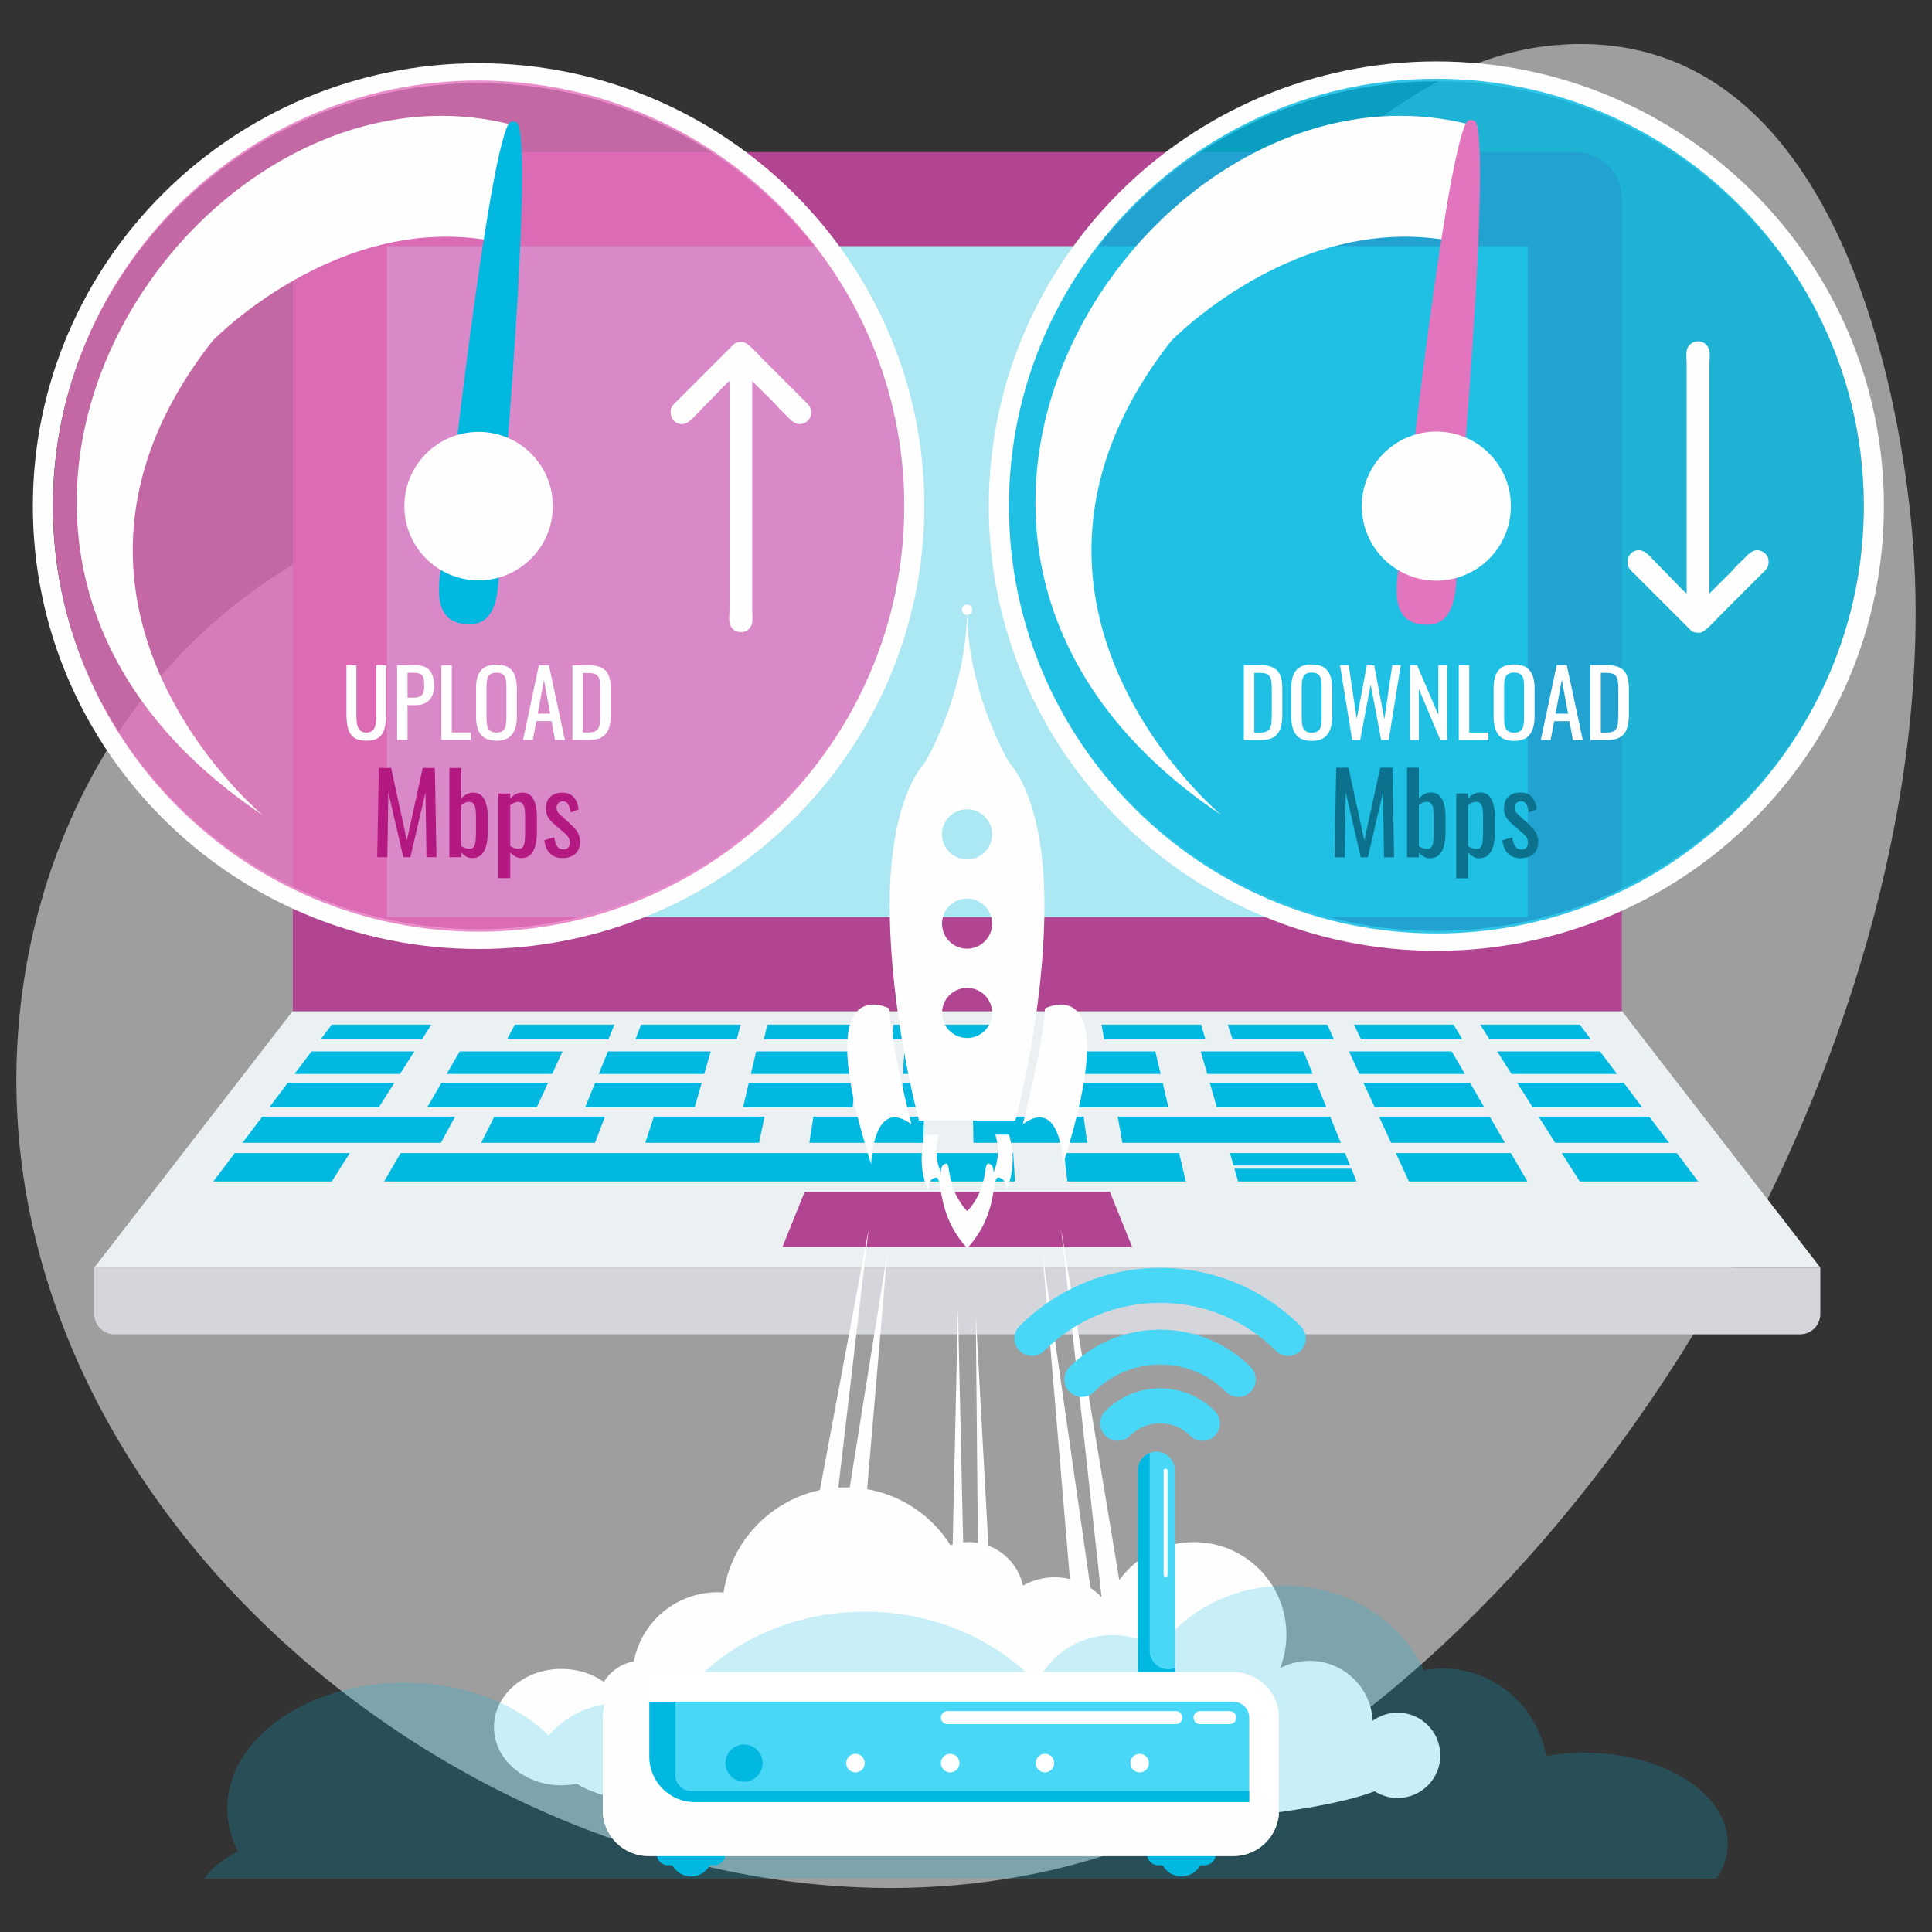 <?xml version="1.0" encoding="UTF-8"?>
<!DOCTYPE svg PUBLIC "-//W3C//DTD SVG 1.1//EN" "http://www.w3.org/Graphics/SVG/1.1/DTD/svg11.dtd">
<!-- Creator: CorelDRAW 2019 (64-Bit) -->
<svg xmlns="http://www.w3.org/2000/svg" xml:space="preserve" width="91.44mm" height="91.44mm" version="1.1" style="shape-rendering:geometricPrecision; text-rendering:geometricPrecision; image-rendering:optimizeQuality; fill-rule:evenodd; clip-rule:evenodd"
viewBox="0 0 9143.98 9143.98"
 xmlns:xlink="http://www.w3.org/1999/xlink">
 <rect x="0" y="0" width="9143.98" height="9143.98" fill="#333333" stroke="none"/>
 <defs>
  <style type="text/css">
   <![CDATA[
    .fil12 {fill:#FEFEFE}
    .fil7 {fill:#FEFEFE}
    .fil6 {fill:#00B8E0}
    .fil3 {fill:#B24591}
    .fil1 {fill:#D5D6DB}
    .fil9 {fill:#E374BE}
    .fil2 {fill:#EBF0F3}
    .fil17 {fill:#00B8E0}
    .fil10 {fill:#FEFEFE;fill-rule:nonzero}
    .fil15 {fill:#FEFEFE;fill-rule:nonzero}
    .fil11 {fill:#0B718C;fill-rule:nonzero}
    .fil18 {fill:#00B8E0;fill-rule:nonzero}
    .fil19 {fill:#48D7F7;fill-rule:nonzero}
    .fil14 {fill:#B31980;fill-rule:nonzero}
    .fil21 {fill:#FEFEFE;fill-rule:nonzero}
    .fil20 {fill:white;fill-rule:nonzero}
    .fil16 {fill:#00B8E0;fill-rule:nonzero;fill-opacity:0.212}
    .fil5 {fill:#00B8E0;fill-opacity:0.322}
    .fil0 {fill:#FEFEFE;fill-opacity:0.529}
    .fil13 {fill:#E374BE;fill-opacity:0.812}
    .fil8 {fill:#00B8E0;fill-opacity:0.812}
    .fil4 {fill:#FEFEFE}
   ]]>
  </style>
 </defs>
 <g id="Layer_x0020_1">
  <path id="Path_52869" class="fil0" d="M4759.38 1979.99c931.49,-359.76 1573.43,-1669.99 2590.65,-1765.35 1216.6,-114.05 1605.36,1349.61 1695.78,2260.01 220.83,2224.55 -1351.1,5121.72 -3375.42,6128.46 -2210.22,1099.14 -5263.92,-678.97 -5568.6,-3100.96 -139.51,-1109.19 323.19,-2274.1 1317.19,-2849.5 1014.81,-587.56 2265.51,-257.45 3340.4,-672.66l0 0z" data-name="Path 52869"/>
  <path class="fil1" d="M446.23 5999.31l0 220.23c0,52.83 42.82,95.65 95.65,95.65l7977.82 0c52.83,0 95.66,-42.82 95.66,-95.65l0 -220.23 -8169.13 0z"/>
  <polygon class="fil2" points="7676.88,4785.92 1384.71,4785.92 446.23,5999.31 8615.37,5999.31 "/>
  <path class="fil3" d="M7457.37 719.82l-5853.15 0c-120.53,0 -218.25,97.71 -218.25,218.23l0 3847.88 6289.64 0 0 -3847.88c0,-120.52 -97.71,-218.23 -218.24,-218.23z"/>
  <polygon class="fil4" points="1831.59,4340.13 7229.98,4340.13 7229.98,1165.39 1831.59,1165.39 "/>
  <polygon class="fil5" points="1831.59,4340.13 7229.98,4340.13 7229.98,1165.39 1831.59,1165.39 "/>
  <polygon class="fil6" points="1997.33,4918.95 1517.78,4918.95 1570.23,4849.53 2041.41,4849.53 "/>
  <polygon class="fil6" points="2879.35,4918.95 2399.81,4918.95 2436.86,4849.53 2908.05,4849.53 "/>
  <polygon class="fil6" points="3487.35,4918.95 3007.81,4918.95 3034.26,4849.53 3505.43,4849.53 "/>
  <polygon class="fil6" points="4095.35,4918.95 3615.79,4918.95 3631.65,4849.53 4102.81,4849.53 "/>
  <polygon class="fil6" points="4703.35,4918.95 4223.8,4918.95 4229.02,4849.53 4700.21,4849.53 "/>
  <polygon class="fil6" points="5705.25,4918.95 5225.71,4918.95 5213.44,4849.53 5684.62,4849.53 "/>
  <polygon class="fil6" points="6313.24,4918.95 5833.71,4918.95 5810.83,4849.53 6282.01,4849.53 "/>
  <polygon class="fil6" points="6921.25,4918.95 6441.68,4918.95 6408.22,4849.53 6879.4,4849.53 "/>
  <polygon class="fil6" points="7529.23,4918.95 7049.69,4918.95 7005.61,4849.53 7476.78,4849.53 "/>
  <polygon class="fil6" points="1893.23,5082.93 1393.9,5082.93 1474.47,4976.31 1960.91,4976.31 "/>
  <polygon class="fil6" points="2613.21,5082.93 2113.89,5082.93 2175.92,4976.31 2662.38,4976.31 "/>
  <polygon class="fil6" points="3333.2,5082.93 2833.88,5082.93 2877.38,4976.31 3363.84,4976.31 "/>
  <polygon class="fil6" points="4053.19,5082.93 3553.87,5082.93 3578.84,4976.31 4065.3,4976.31 "/>
  <polygon class="fil6" points="4773.17,5082.93 4273.85,5082.93 4280.27,4976.31 4766.73,4976.31 "/>
  <polygon class="fil6" points="5493.15,5082.93 4993.83,5082.93 4981.72,4976.31 5468.19,4976.31 "/>
  <polygon class="fil6" points="6213.13,5082.93 5713.82,5082.93 5683.18,4976.31 6169.65,4976.31 "/>
  <polygon class="fil6" points="6933.11,5082.93 6433.81,5082.93 6384.65,4976.31 6871.11,4976.31 "/>
  <polygon class="fil6" points="7653.09,5082.93 7153.79,5082.93 7086.11,4976.31 7572.56,4976.31 "/>
  <polygon class="fil6" points="1793.71,5239.68 1275.51,5239.68 1362.18,5124.94 1866.54,5124.94 "/>
  <polygon class="fil6" points="2540.94,5239.68 2022.72,5239.68 2089.46,5124.94 2593.83,5124.94 "/>
  <polygon class="fil6" points="3288.17,5239.68 2769.96,5239.68 2816.75,5124.94 3321.11,5124.94 "/>
  <polygon class="fil6" points="4035.38,5239.68 3517.19,5239.68 3544.03,5124.94 4048.4,5124.94 "/>
  <polygon class="fil6" points="4782.6,5239.68 4264.42,5239.68 4271.32,5124.94 4775.68,5124.94 "/>
  <polygon class="fil6" points="5529.84,5239.68 5011.63,5239.68 4998.6,5124.94 5502.99,5124.94 "/>
  <polygon class="fil6" points="6277.07,5239.68 5758.86,5239.68 5725.89,5124.94 6230.28,5124.94 "/>
  <polygon class="fil6" points="7024.3,5239.68 6506.09,5239.68 6453.17,5124.94 6957.57,5124.94 "/>
  <polygon class="fil6" points="7771.5,5239.68 7253.32,5239.68 7180.46,5124.94 7684.85,5124.94 "/>
  <polygon class="fil6" points="2086.47,5408.74 1147.79,5408.74 1241.3,5284.95 2153.98,5284.95 "/>
  <polygon class="fil6" points="2816,5408.74 2277.43,5408.74 2339.66,5284.95 2863.32,5284.95 "/>
  <polygon class="fil6" points="3592.62,5408.74 3054.05,5408.74 3094.75,5284.95 3618.4,5284.95 "/>
  <polygon class="fil6" points="4369.23,5408.74 3830.65,5408.74 3849.84,5284.95 4373.5,5284.95 "/>
  <polygon class="fil6" points="5145.83,5408.74 4607.27,5408.74 4604.95,5284.95 5128.6,5284.95 "/>
  <polygon class="fil6" points="6346.01,5408.74 5312.14,5408.74 5290.29,5284.95 6295.52,5284.95 "/>
  <polygon class="fil6" points="7122.63,5408.74 6584.05,5408.74 6526.97,5284.95 7050.63,5284.95 "/>
  <polygon class="fil6" points="7899.22,5408.74 7360.65,5408.74 7282.06,5284.95 7805.71,5284.95 "/>
  <polygon class="fil6" points="1570.23,5591.67 1009.62,5591.67 1110.83,5457.67 1655.31,5457.67 "/>
  <polygon class="fil6" points="4803.82,5591.67 1818,5591.67 1895.94,5457.67 4795.74,5457.67 "/>
  <polygon class="fil6" points="5612.23,5591.67 5051.6,5591.67 5036.37,5457.67 5580.85,5457.67 "/>
  <polygon class="fil6" points="7229,5591.67 6668.39,5591.67 6606.61,5457.67 7151.08,5457.67 "/>
  <polygon class="fil6" points="8037.41,5591.67 7476.78,5591.67 7391.7,5457.67 7936.19,5457.67 "/>
  <polygon class="fil6" points="6389.8,5516.08 6365.95,5457.67 5821.48,5457.67 5838.27,5516.08 "/>
  <polygon class="fil6" points="5842.64,5531.3 5859.97,5591.67 6420.61,5591.67 6395.99,5531.3 "/>
  <polygon class="fil3" points="5358.41,5901.9 3703.19,5901.9 3808.43,5640.92 5253.17,5640.92 "/>
  <path class="fil7" d="M6798.15 4500.18c-1168.09,0 -2118.36,-944.18 -2118.36,-2104.75 0,-1160.59 950.27,-2104.77 2118.36,-2104.77 1168.01,0 2118.33,944.18 2118.33,2104.77 0,1160.57 -950.32,2104.75 -2118.33,2104.75zm0 -4115.08c-1115.69,0 -2023.31,901.82 -2023.31,2010.33 0,1108.49 907.62,2010.33 2023.31,2010.33 1115.62,0 2023.28,-901.84 2023.28,-2010.33 0,-1108.51 -907.66,-2010.33 -2023.28,-2010.33z"/>
  <path class="fil8" d="M6798.15 4418.02c-1115.27,0 -2022.61,-907.38 -2022.61,-2022.59 0,-1115.28 907.34,-2022.59 2022.61,-2022.59 1115.26,0 2022.55,907.31 2022.55,2022.59 0,1115.21 -907.29,2022.59 -2022.55,2022.59z"/>
  <path class="fil7" d="M5779.96 3857.22c0,0 -1207,-1003.69 -236.85,-2243.39 0,0 657.96,-682.23 1452.38,-442.32l-3.78 -572.35c-1506.22,-429.78 -3142.93,1962.08 -1211.75,3258.06z"/>
  <path class="fil9" d="M6988.58 586.66c-6.91,-23.33 -38.75,-26.29 -49.81,-4.63 -100.9,197.18 -279.91,1795.91 -289.2,1895.8 -18.56,200.2 -115.03,459.62 85.14,478.18 200.19,18.6 149.23,-260.93 167.75,-461.12 9.29,-99.92 149.02,-1695.87 86.12,-1908.23z"/>
  <path class="fil7" d="M6798.15 2748.27c-194.86,0 -352.81,-158 -352.81,-352.84 0,-194.86 157.95,-352.82 352.81,-352.82 194.82,0 352.8,157.96 352.8,352.82 0,194.84 -157.98,352.84 -352.8,352.84z"/>
  <path class="fil10" d="M5886.97 3502.61l0 -354.75 77.09 0c26.28,0 47.07,4.02 62.4,12.05 15.33,8.03 26.28,20.07 32.85,36.13 6.57,16.06 9.86,36.06 9.86,60.01l0 130.5c0,25.11 -3.29,46.28 -9.86,63.5 -6.57,17.23 -17.22,30.3 -31.97,39.21 -14.74,8.9 -34.53,13.35 -59.34,13.35l-81.03 0zm49.49 -35.47l28.03 0c18.11,0 30.95,-3.5 38.54,-10.52 7.59,-7 12.19,-17.22 13.8,-30.65 1.6,-13.44 2.41,-29.64 2.41,-48.61l0 -115.19c0,-18.39 -1.17,-33.29 -3.51,-44.67 -2.33,-11.39 -7.44,-19.7 -15.33,-24.96 -7.87,-5.26 -20.29,-7.88 -37.23,-7.88l-26.71 0 0 282.48zm271.97 39.42c-23.94,0 -43.06,-4.68 -57.37,-14.03 -14.3,-9.33 -24.53,-22.69 -30.65,-40.07 -6.14,-17.37 -9.21,-37.74 -9.21,-61.09l0 -134.45c0,-23.36 3.15,-43.43 9.42,-60.22 6.28,-16.79 16.5,-29.64 30.66,-38.55 14.16,-8.89 33.21,-13.35 57.15,-13.35 23.94,0 42.92,4.53 56.93,13.58 14.02,9.04 24.17,21.9 30.45,38.54 6.27,16.64 9.41,36.64 9.41,60l0 134.88c0,23.07 -3.14,43.22 -9.41,60.44 -6.28,17.23 -16.43,30.59 -30.45,40.08 -14.01,9.48 -32.99,14.24 -56.93,14.24zm0 -38.99c13.14,0 23.07,-2.7 29.78,-8.1 6.72,-5.4 11.25,-12.99 13.58,-22.77 2.34,-9.78 3.5,-21.24 3.5,-34.38l0 -155.47c0,-13.14 -1.16,-24.46 -3.5,-33.95 -2.33,-9.49 -6.86,-16.78 -13.58,-21.9 -6.71,-5.11 -16.64,-7.66 -29.78,-7.66 -13.14,0 -23.14,2.55 -30,7.66 -6.85,5.12 -11.46,12.41 -13.8,21.9 -2.33,9.49 -3.49,20.81 -3.49,33.95l0 155.47c0,13.14 1.16,24.6 3.49,34.38 2.34,9.78 6.95,17.37 13.8,22.77 6.86,5.4 16.86,8.1 30,8.1zm191.39 35.04l-57.81 -354.75 41.17 0 38.11 254.89 47.73 -253.57 35.04 0 48.17 254.89 37.23 -256.21 40.29 0 -56.94 354.75 -35.91 0 -49.49 -262.78 -49.92 262.78 -37.67 0zm273.29 0l0 -354.75 33.72 0 100.74 235.63 0 -235.63 41.16 0 0 354.75 -31.53 0 -102.05 -242.18 0 242.18 -42.04 0zm231.23 0l0 -354.75 49.49 0 0 319.28 90.66 0 0 35.47 -140.15 0zm261.91 3.95c-23.94,0 -43.07,-4.68 -57.38,-14.03 -14.3,-9.33 -24.52,-22.69 -30.65,-40.07 -6.13,-17.37 -9.2,-37.74 -9.2,-61.09l0 -134.45c0,-23.36 3.14,-43.43 9.42,-60.22 6.28,-16.79 16.49,-29.64 30.66,-38.55 14.16,-8.89 33.21,-13.35 57.15,-13.35 23.94,0 42.92,4.53 56.93,13.58 14.02,9.04 24.16,21.9 30.44,38.54 6.28,16.64 9.41,36.64 9.41,60l0 134.88c0,23.07 -3.13,43.22 -9.41,60.44 -6.28,17.23 -16.42,30.59 -30.44,40.08 -14.01,9.48 -32.99,14.24 -56.93,14.24zm0 -38.99c13.14,0 23.07,-2.7 29.78,-8.1 6.71,-5.4 11.24,-12.99 13.57,-22.77 2.34,-9.78 3.51,-21.24 3.51,-34.38l0 -155.47c0,-13.14 -1.17,-24.46 -3.51,-33.95 -2.33,-9.49 -6.86,-16.78 -13.57,-21.9 -6.71,-5.11 -16.64,-7.66 -29.78,-7.66 -13.14,0 -23.15,2.55 -30,7.66 -6.86,5.12 -11.46,12.41 -13.8,21.9 -2.33,9.49 -3.5,20.81 -3.5,33.95l0 155.47c0,13.14 1.17,24.6 3.5,34.38 2.34,9.78 6.94,17.37 13.8,22.77 6.85,5.4 16.86,8.1 30,8.1zm126.14 35.04l75.32 -354.75 47.74 0 75.77 354.75 -46.86 0 -16.22 -89.34 -72.26 0 -17.07 89.34 -46.42 0zm70.06 -124.82l59.13 0 -29.78 -159.85 -29.35 159.85zm164.67 124.82l0 -354.75 77.08 0c26.28,0 47.08,4.02 62.41,12.05 15.33,8.03 26.28,20.07 32.85,36.13 6.57,16.06 9.85,36.06 9.85,60.01l0 130.5c0,25.11 -3.28,46.28 -9.85,63.5 -6.57,17.23 -17.22,30.3 -31.97,39.21 -14.74,8.9 -34.53,13.35 -59.34,13.35l-81.03 0zm49.49 -35.47l28.03 0c18.1,0 30.95,-3.5 38.54,-10.52 7.59,-7 12.19,-17.22 13.8,-30.65 1.6,-13.44 2.41,-29.64 2.41,-48.61l0 -115.19c0,-18.39 -1.17,-33.29 -3.51,-44.67 -2.34,-11.39 -7.44,-19.7 -15.33,-24.96 -7.88,-5.26 -20.29,-7.88 -37.23,-7.88l-26.71 0 0 282.48z"/>
  <path class="fil11" d="M6316.32 4057.74l7.85 -424.23 58.14 0 74.89 344.1 75.42 -344.1 57.6 0 7.86 424.23 -47.65 0 -4.72 -307.95 -71.75 307.95 -33.52 0 -71.22 -307.95 -4.72 307.95 -48.18 0zm450.4 4.2c-10.82,0 -20.5,-2.71 -29.06,-8.13 -8.56,-5.41 -15.98,-11.43 -22.26,-18.06l0 21.99 -56.04 0 0 -424.23 56.04 0 0 145.61c6.64,-7.68 14.58,-14.32 23.82,-19.91 9.26,-5.58 20.35,-8.38 33.26,-8.38 15.72,0 28.2,4.11 37.46,12.31 9.25,8.21 16.14,18.51 20.68,30.9 4.54,12.4 7.51,24.96 8.9,37.71 1.4,12.74 2.1,23.66 2.1,32.74l0 73.31c0,21.3 -2.1,41.46 -6.28,60.49 -4.2,19.04 -11.7,34.39 -22.53,46.1 -10.82,11.7 -26.18,17.55 -46.09,17.55zm-11.52 -44c9.78,0 16.76,-3.58 20.96,-10.73 4.18,-7.16 6.8,-16.86 7.85,-29.08 1.05,-12.22 1.57,-25.65 1.57,-40.33l0 -73.31c0,-12.58 -0.7,-24.18 -2.1,-34.84 -1.39,-10.65 -4.36,-19.12 -8.9,-25.4 -4.54,-6.28 -11.7,-9.42 -21.47,-9.42 -7.34,0 -14.23,1.56 -20.69,4.7 -6.46,3.16 -12.14,6.64 -17.02,10.48l0 194.31c4.88,3.84 10.73,7.07 17.54,9.69 6.82,2.62 14.23,3.93 22.26,3.93zm137.23 139.31l0 -402.22 56.04 0 0 24.09c6.63,-7.68 14.66,-14.32 24.09,-19.91 9.42,-5.58 20.6,-8.38 33.52,-8.38 15.71,0 28.19,4.11 37.45,12.31 9.24,8.21 16.15,18.51 20.68,30.9 4.54,12.4 7.5,24.96 8.9,37.71 1.4,12.74 2.1,23.66 2.1,32.74l0 73.31c0,21.3 -2.1,41.46 -6.28,60.49 -4.2,19.04 -11.78,34.39 -22.78,46.1 -11.01,11.7 -26.46,17.55 -46.35,17.55 -10.84,0 -20.43,-2.71 -28.81,-8.13 -8.38,-5.41 -15.89,-11.6 -22.52,-18.58l0 122.02 -56.04 0zm96.37 -139.31c9.77,0 16.75,-3.58 20.94,-10.73 4.19,-7.16 6.81,-16.86 7.85,-29.08 1.06,-12.22 1.58,-25.65 1.58,-40.33l0 -73.31c0,-12.58 -0.7,-24.18 -2.1,-34.84 -1.4,-10.65 -4.36,-19.12 -8.9,-25.4 -4.54,-6.28 -11.69,-9.42 -21.47,-9.42 -7.33,0 -14.31,1.56 -20.95,4.7 -6.64,3.16 -12.4,6.82 -17.28,11l0 193.79c5.24,3.84 11.16,7.07 17.8,9.69 6.64,2.62 14.15,3.93 22.53,3.93zm207.39 44c-24.79,0 -44.7,-7.78 -59.7,-23.32 -15.02,-15.53 -23.57,-36.04 -25.67,-61.53l46.61 -14.14c2.79,19.2 7.51,33.6 14.15,43.2 6.62,9.6 16.4,14.41 29.33,14.41 10.12,0 17.8,-2.88 23.03,-8.65 5.24,-5.76 7.86,-13.53 7.86,-23.3 0,-8.72 -1.92,-16.58 -5.76,-23.57 -3.84,-6.98 -10.12,-14.14 -18.85,-21.48l-51.85 -44.51c-10.47,-9.07 -19.3,-19.21 -26.45,-30.38 -7.16,-11.18 -10.73,-25.66 -10.73,-43.47 0,-16.05 3.23,-29.59 9.68,-40.59 6.46,-11 15.54,-19.38 27.24,-25.14 11.69,-5.75 25.4,-8.64 41.11,-8.64 24.09,0 42.51,7.77 55.25,23.3 12.74,15.55 19.99,34.32 21.74,56.31l-37.71 14.14c-1.39,-10.48 -3.49,-19.64 -6.29,-27.5 -2.8,-7.86 -6.63,-13.96 -11.52,-18.32 -4.89,-4.37 -11.35,-6.55 -19.37,-6.55 -9.08,0 -16.33,3.05 -21.74,9.17 -5.42,6.1 -8.13,13.35 -8.13,21.72 0,5.24 1.15,10.39 3.41,15.45 2.28,5.07 6.21,10.05 11.79,14.94l53.42 49.23c7.33,6.63 14.22,13.79 20.68,21.47 6.46,7.68 11.79,16.41 15.98,26.19 4.19,9.77 6.28,21.11 6.28,34.04 0,17.1 -3.48,31.42 -10.47,42.95 -6.98,11.52 -16.76,20.16 -29.33,25.92 -12.56,5.76 -27.23,8.65 -43.99,8.65z"/>
  <path class="fil12" d="M7982.8 2808.75c-13.52,-9.05 -40.92,-39.57 -54.53,-53.18l-106.37 -109.07c-15.3,-15.3 -37.16,-42.41 -65.3,-42.41 -30.03,0 -53.86,22.62 -53.86,59.25 0,23.76 17.67,37.87 30.29,50.49l246.41 246.4c30.42,30.42 29.6,34.34 65.3,34.34 22.97,0 72.54,-57.73 89.54,-74.73l204.66 -204.67c21.15,-21.14 31.65,-27.45 31.65,-59.91 0,-27.97 -26.97,-51.17 -53.86,-51.17 -28.14,0 -50.01,27.11 -65.31,42.41 -18.55,18.55 -36.47,34.49 -52.78,54.94l-108.12 107.31 0 -1082.56c0,-22.8 4.48,-57.73 -2.54,-75.55 -8.13,-20.62 -25.52,-32.41 -44.03,-34.86l-14.55 0c-17.62,2.32 -34.35,13.18 -43.21,33.01 -7.96,17.81 -3.39,51.86 -3.39,74.71l0 1085.25z"/>
  <path class="fil7" d="M2265.16 4491.58c-1163.31,0 -2109.69,-940.32 -2109.69,-2096.14 0,-1155.84 946.38,-2096.16 2109.69,-2096.16 1163.23,0 2109.66,940.32 2109.66,2096.16 0,1155.82 -946.43,2096.14 -2109.66,2096.14zm0 -4098.25c-1111.12,0 -2015.03,898.14 -2015.03,2002.11 0,1103.95 903.91,2002.1 2015.03,2002.1 1111.05,0 2015,-898.15 2015,-2002.1 0,-1103.97 -903.95,-2002.11 -2015,-2002.11z"/>
  <path class="fil13" d="M2265.18 4409.75c-1110.7,0 -2014.33,-903.67 -2014.33,-2014.32 0,-1110.71 903.63,-2014.31 2014.33,-2014.31 1110.7,0 2014.27,903.6 2014.27,2014.31 0,1110.65 -903.57,2014.32 -2014.27,2014.32z"/>
  <path class="fil10" d="M1733.91 3505.81c-25.59,0 -45.21,-5.09 -58.87,-15.26 -13.67,-10.18 -22.98,-24.5 -27.92,-42.97 -4.95,-18.46 -7.42,-40.05 -7.42,-64.77l0 -234.22 47.11 0 0 236.4c0,15.13 1.02,28.93 3.06,41.44 2.03,12.5 6.47,22.39 13.3,29.65 6.83,7.28 17.08,10.91 30.74,10.91 13.97,0 24.29,-3.63 30.97,-10.91 6.69,-7.26 11.05,-17.15 13.09,-29.65 2.03,-12.51 3.05,-26.31 3.05,-41.44l0 -236.4 46.67 0 0 234.22c0,24.72 -2.47,46.31 -7.41,64.77 -4.95,18.47 -14.18,32.79 -27.7,42.97 -13.52,10.17 -33.08,15.26 -58.67,15.26zm145.68 -3.92l0 -353.3 87.67 0c21.23,0 38.16,3.85 50.81,11.56 12.65,7.71 21.89,18.83 27.7,33.36 5.81,14.55 8.72,32.14 8.72,52.78 0,18.61 -3.27,34.75 -9.81,48.42 -6.54,13.67 -16.21,24.2 -29,31.62 -12.8,7.41 -28.79,11.12 -47.98,11.12l-38.83 0 0 164.44 -49.28 0zm49.28 -199.77l22.69 0c14.24,0 25.44,-1.6 33.58,-4.8 8.15,-3.19 13.96,-8.79 17.45,-16.79 3.49,-7.99 5.23,-19.26 5.23,-33.8 0,-16.87 -1.24,-29.81 -3.7,-38.82 -2.48,-9.01 -7.64,-15.27 -15.49,-18.76 -7.85,-3.48 -20.07,-5.23 -36.64,-5.23l-23.12 0 0 118.2zm160.07 199.77l0 -353.3 49.29 0 0 317.96 90.29 0 0 35.34 -139.58 0zm260.84 3.92c-23.84,0 -42.89,-4.66 -57.14,-13.96 -14.24,-9.3 -24.43,-22.61 -30.53,-39.91 -6.1,-17.3 -9.16,-37.58 -9.16,-60.84l0 -133.9c0,-23.26 3.13,-43.25 9.38,-59.97 6.25,-16.73 16.43,-29.52 30.53,-38.39 14.1,-8.86 33.08,-13.3 56.92,-13.3 23.84,0 42.74,4.51 56.7,13.52 13.96,9.01 24.06,21.81 30.32,38.38 6.25,16.58 9.37,36.5 9.37,59.76l0 134.33c0,22.98 -3.12,43.04 -9.37,60.19 -6.26,17.16 -16.36,30.46 -30.32,39.92 -13.96,9.44 -32.86,14.17 -56.7,14.17zm0 -38.82c13.09,0 22.97,-2.69 29.66,-8.07 6.69,-5.38 11.2,-12.94 13.52,-22.68 2.32,-9.74 3.49,-21.15 3.49,-34.24l0 -154.83c0,-13.09 -1.17,-24.36 -3.49,-33.81 -2.32,-9.45 -6.83,-16.71 -13.52,-21.81 -6.69,-5.09 -16.57,-7.63 -29.66,-7.63 -13.09,0 -23.05,2.54 -29.88,7.63 -6.83,5.1 -11.41,12.36 -13.74,21.81 -2.32,9.45 -3.48,20.72 -3.48,33.81l0 154.83c0,13.09 1.16,24.5 3.48,34.24 2.33,9.74 6.91,17.3 13.74,22.68 6.83,5.38 16.79,8.07 29.88,8.07zm125.62 34.9l75.01 -353.3 47.55 0 75.46 353.3 -46.67 0 -16.15 -88.98 -71.96 0 -17 88.98 -46.24 0zm69.78 -124.31l58.89 0 -29.67 -159.2 -29.22 159.2zm163.99 124.31l0 -353.3 76.77 0c26.18,0 46.89,4 62.15,12 15.27,7.99 26.18,19.98 32.72,35.98 6.54,15.99 9.81,35.92 9.81,59.76l0 129.97c0,25.01 -3.27,46.09 -9.81,63.24 -6.54,17.16 -17.15,30.18 -31.84,39.05 -14.68,8.86 -34.39,13.3 -59.1,13.3l-80.7 0zm49.29 -35.34l27.92 0c18.03,0 30.82,-3.48 38.38,-10.47 7.56,-6.97 12.14,-17.15 13.74,-30.52 1.6,-13.38 2.4,-29.52 2.4,-48.42l0 -114.71c0,-18.32 -1.16,-33.15 -3.49,-44.49 -2.33,-11.34 -7.41,-19.62 -15.27,-24.86 -7.84,-5.23 -20.21,-7.85 -37.07,-7.85l-26.61 0 0 281.32z"/>
  <path class="fil14" d="M1785.3 4057.07l7.83 -422.49 57.9 0 74.58 342.69 75.11 -342.69 57.37 0 7.82 422.49 -47.45 0 -4.7 -306.69 -71.46 306.69 -33.39 0 -70.92 -306.69 -4.7 306.69 -47.99 0zm448.57 4.18c-10.78,0 -20.43,-2.69 -28.95,-8.09 -8.52,-5.39 -15.91,-11.38 -22.17,-17.99l0 21.9 -55.81 0 0 -422.49 55.81 0 0 145.01c6.61,-7.65 14.52,-14.26 23.73,-19.83 9.22,-5.56 20.26,-8.34 33.12,-8.34 15.65,0 28.08,4.09 37.3,12.25 9.22,8.18 16.08,18.44 20.6,30.78 4.52,12.35 7.48,24.86 8.86,37.56 1.4,12.68 2.09,23.56 2.09,32.6l0 73.02c0,21.21 -2.09,41.29 -6.25,60.24 -4.18,18.95 -11.65,34.25 -22.44,45.91 -10.77,11.65 -26.07,17.47 -45.89,17.47zm-11.48 -43.82c9.74,0 16.69,-3.56 20.87,-10.68 4.17,-7.13 6.77,-16.79 7.83,-28.96 1.03,-12.17 1.55,-25.55 1.55,-40.16l0 -73.02c0,-12.52 -0.69,-24.08 -2.09,-34.69 -1.38,-10.61 -4.34,-19.04 -8.86,-25.3 -4.52,-6.25 -11.65,-9.38 -21.38,-9.38 -7.31,0 -14.17,1.56 -20.6,4.68 -6.44,3.14 -12.1,6.61 -16.96,10.44l0 193.51c4.86,3.83 10.69,7.04 17.47,9.65 6.79,2.61 14.17,3.91 22.17,3.91zm136.67 138.74l0 -400.57 55.81 0 0 23.99c6.6,-7.65 14.6,-14.26 23.99,-19.83 9.39,-5.56 20.52,-8.34 33.38,-8.34 15.65,0 28.08,4.09 37.3,12.25 9.2,8.18 16.08,18.44 20.6,30.78 4.52,12.35 7.47,24.86 8.86,37.56 1.4,12.68 2.09,23.56 2.09,32.6l0 73.02c0,21.21 -2.09,41.29 -6.25,60.24 -4.18,18.95 -11.74,34.25 -22.69,45.91 -10.97,11.65 -26.35,17.47 -46.16,17.47 -10.79,0 -20.35,-2.69 -28.7,-8.09 -8.34,-5.39 -15.82,-11.56 -22.42,-18.51l0 121.52 -55.81 0zm95.97 -138.74c9.74,0 16.69,-3.56 20.86,-10.68 4.17,-7.13 6.78,-16.79 7.82,-28.96 1.05,-12.17 1.57,-25.55 1.57,-40.16l0 -73.02c0,-12.52 -0.7,-24.08 -2.09,-34.69 -1.39,-10.61 -4.34,-19.04 -8.86,-25.3 -4.52,-6.25 -11.65,-9.38 -21.39,-9.38 -7.3,0 -14.25,1.56 -20.86,4.68 -6.61,3.14 -12.35,6.79 -17.21,10.96l0 192.99c5.22,3.83 11.12,7.04 17.73,9.65 6.61,2.61 14.09,3.91 22.43,3.91zm206.55 43.82c-24.69,0 -44.52,-7.75 -59.46,-23.22 -14.95,-15.47 -23.47,-35.89 -25.56,-61.28l46.41 -14.08c2.79,19.12 7.48,33.47 14.09,43.03 6.6,9.55 16.34,14.34 29.21,14.34 10.08,0 17.73,-2.86 22.95,-8.61 5.21,-5.73 7.82,-13.47 7.82,-23.21 0,-8.68 -1.91,-16.51 -5.74,-23.47 -3.82,-6.95 -10.07,-14.08 -18.77,-21.39l-51.63 -44.32c-10.44,-9.04 -19.22,-19.13 -26.35,-30.26 -7.13,-11.13 -10.69,-25.55 -10.69,-43.29 0,-15.99 3.22,-29.48 9.65,-40.43 6.43,-10.95 15.47,-19.3 27.12,-25.03 11.65,-5.74 25.3,-8.61 40.95,-8.61 23.99,0 42.34,7.73 55.02,23.21 12.69,15.48 19.91,34.17 21.65,56.07l-37.55 14.08c-1.39,-10.43 -3.48,-19.56 -6.27,-27.38 -2.78,-7.83 -6.61,-13.91 -11.47,-18.25 -4.87,-4.35 -11.31,-6.52 -19.29,-6.52 -9.04,0 -16.26,3.04 -21.66,9.13 -5.39,6.08 -8.09,13.29 -8.09,21.64 0,5.21 1.14,10.34 3.4,15.38 2.26,5.05 6.18,10 11.73,14.88l53.21 49.02c7.3,6.61 14.16,13.74 20.6,21.39 6.43,7.65 11.73,16.34 15.91,26.08 4.17,9.74 6.26,21.03 6.26,33.91 0,17.03 -3.47,31.28 -10.44,42.77 -6.95,11.47 -16.68,20.08 -29.21,25.81 -12.51,5.74 -27.12,8.61 -43.8,8.61z"/>
  <path class="fil12" d="M3452.67 1803.66c-13.47,9.02 -40.75,39.41 -54.31,52.97l-105.93 108.61c-15.24,15.24 -37.01,42.24 -65.04,42.24 -29.91,0 -53.64,-22.52 -53.64,-59 0,-23.67 17.6,-37.72 30.17,-50.28l245.4 -245.4c30.29,-30.3 29.48,-34.19 65.04,-34.19 22.86,0 72.23,57.48 89.17,74.42l203.82 203.83c21.07,21.05 31.52,27.33 31.52,59.67 0,27.84 -26.86,50.95 -53.64,50.95 -28.03,0 -49.8,-27 -65.04,-42.24 -18.47,-18.47 -36.33,-34.35 -52.57,-54.7l-107.67 -106.88 0 1078.13c0,22.71 4.46,57.49 -2.54,75.24 -8.09,20.54 -25.41,32.28 -43.85,34.72l-14.49 0c-17.55,-2.32 -34.21,-13.13 -43.03,-32.88 -7.92,-17.73 -3.37,-51.65 -3.37,-74.4l0 -1080.81z"/>
  <path class="fil15" d="M6615.02 8106.08c-44.2,0 -85.04,14.25 -118.29,38.34 -7.58,-158.04 -138.1,-283.83 -298.01,-283.83 -50.64,0 -98.31,12.64 -140.08,34.91 19.23,-49.31 29.91,-102.91 29.91,-159.03 0,-241.8 -196.01,-437.81 -437.8,-437.81 -145.13,0 -273.69,70.67 -353.33,179.43l-275.02 -1657.94 191.11 1738.94c-15.76,-16.3 -33.28,-30.9 -52.29,-43.41l-227.6 -1586.42 130.15 1544.23c-23.04,-5.5 -47.06,-8.44 -71.79,-8.44 -54.7,0 -106.05,14.31 -150.59,39.32 -19.06,-87.14 -81.5,-158.02 -163.53,-188.93l-59.58 -1091.58 9.91 1078.3c-13.87,-2.27 -28.09,-3.5 -42.61,-3.5 -9.18,0 -18.21,0.63 -27.16,1.55l-24.6 -1114.54 -24.82 1124.65c-3.45,1.06 -6.98,1.98 -10.39,3.18 -86.48,-137.43 -228.49,-236.36 -394.58,-265.25l95.65 -1118.99 -177.99 1110.55c-6.15,-0.19 -12.33,-0.3 -18.54,-0.3 -11.87,0 -23.63,0.49 -35.34,1.17l143.1 -1220.53 -230.47 1232.39c-236.22,50.45 -419.66,243.33 -455.85,484.52 -9.38,-0.65 -18.82,-1.1 -28.36,-1.1 -196.89,0 -360.77,140.98 -396.43,327.47 -59.27,10.05 -110.22,46.16 -141.92,96.82 -54.86,-38.42 -124.74,-61.48 -200.89,-61.48 -176.26,0 -319.15,123.35 -319.15,275.51 0,152.15 142.89,275.5 319.15,275.5 25.3,0 49.89,-2.61 73.5,-7.42 179.22,122.45 972.12,214.74 1923.25,214.74 856.88,0 1585.29,-74.91 1852.3,-179.29 31.45,20.21 68.82,31.98 108.98,31.98 111.48,0 201.85,-90.37 201.85,-201.85 0,-111.48 -90.37,-201.86 -201.85,-201.86zm-2876.26 47.2l0 0c1.06,-1.7 2.17,-3.37 3.21,-5.09 2.82,1.41 5.58,2.9 8.43,4.26 -3.89,0.27 -7.77,0.55 -11.64,0.83z"/>
  <g id="_2361413089584">
   <path class="fil15" d="M4945.93 4772.92c-6.49,165.96 -105.03,548.04 -105.03,548.04 182.22,-134.56 190.73,189.48 190.73,189.48 297.96,-940.26 -85.7,-737.52 -85.7,-737.52z"/>
   <path class="fil15" d="M4123.09 5510.44c0,0 8.49,-324.04 190.73,-189.48 0,0 -98.56,-382.08 -105.04,-548.04 0,0 -383.66,-202.74 -85.69,737.52z"/>
   <path class="fil15" d="M4777.89 3612.29l0.13 0c0,0 -0.16,-0.27 -0.22,-0.36 0.11,-0.43 0.2,-0.86 0.2,-1.29 0,-2.54 -1.84,-5.01 -5.21,-7.38 -30.82,-54.36 -188.27,-348.6 -195.5,-693.06 13.29,-0.21 24.01,-11 24.01,-24.35 0,-13.47 -10.92,-24.39 -24.39,-24.39 -13.47,0 -24.39,10.92 -24.39,24.39 0,13.35 10.72,24.14 24.01,24.35 -7.22,343.86 -164.11,637.64 -195.31,692.73 -3.68,2.48 -5.68,5.05 -5.68,7.71 0,0.55 0.1,1.11 0.27,1.65 -16.87,17.22 -165.16,182.5 -164.95,669.88 0.23,516.75 138.81,1021.25 138.81,1021.25l227.86 -0.11 227.86 -0.1c0,0 138.12,-504.62 137.89,-1021.37 -0.23,-485.9 -147.76,-651.5 -165.39,-669.55zm-201.03 218.07l0 0c65.49,-0.03 118.58,53.04 118.61,118.51 0.03,65.5 -53.02,118.61 -118.5,118.64 -65.46,0.02 -118.57,-53.03 -118.61,-118.53 -0.03,-65.48 53.02,-118.59 118.5,-118.62zm0.2 422.61l0 0c65.49,-0.03 118.57,53.03 118.59,118.53 0.06,65.48 -53.02,118.6 -118.48,118.62 -65.49,0.04 -118.58,-53.02 -118.61,-118.53 -0.03,-65.48 53.01,-118.57 118.5,-118.62zm0.29 659.77l0 0c-65.47,0.03 -118.56,-53.02 -118.61,-118.53 -0.02,-65.48 53.03,-118.58 118.5,-118.6 65.49,-0.04 118.59,53.01 118.61,118.5 0.02,65.51 -53.02,118.6 -118.5,118.63z"/>
   <path class="fil15" d="M4710.79 5370.22c0.02,0.01 33.18,90.58 -10.17,181.15 0,0 5.73,-26.01 -10.27,-38.73 -2.73,-2.18 -6.09,-3.98 -10.25,-5.16 -28.37,-8.23 1.86,112.48 -102.34,225.01 -104.31,-112.43 -74.19,-233.17 -102.55,-224.93 -4.16,1.21 -7.52,3 -10.27,5.18 -15.97,12.72 -10.21,38.74 -10.21,38.74 -43.42,-90.47 -10.37,-181.04 -10.32,-181.15l-64.35 0.04c0,0 -49.09,134.39 15.32,268.62 0,0 -8.55,-38.58 15.16,-57.44 4.03,-3.23 9.05,-5.9 15.21,-7.69 42.08,-12.2 -2.61,166.83 152.08,333.6 154.55,-166.9 109.72,-345.92 151.81,-333.72 6.16,1.77 11.16,4.43 15.22,7.65 23.71,18.86 15.19,57.45 15.19,57.45 64.27,-134.3 15.11,-268.65 15.11,-268.65l-64.37 0.03z"/>
  </g>
  <path class="fil16" d="M967 8891.39l7157.1 0c34.04,-51.21 52.87,-107.46 52.87,-166.51 0,-237.18 -303.58,-429.45 -678.08,-429.45 -62.85,0 -123.64,5.53 -181.42,15.66 -42.05,-235.55 -244.96,-414.23 -489.11,-414.23 -30.33,0 -59.99,2.91 -88.83,8.18 -109.93,-235.29 -362.69,-399.97 -657.09,-399.97 -250.29,0 -470.45,119.11 -598.38,299.36 -62.35,-41.49 -137.79,-65.79 -219.08,-65.79 -159.87,0 -297.12,93.9 -356.54,227.97 -194.88,-207.02 -487.62,-338.73 -815.03,-338.73 -407.8,0 -761.86,204.31 -939.92,504.03 -67.61,-43.97 -146.88,-69.3 -231.65,-69.3 -128.36,0 -244.03,58.11 -325.75,151.11 -151.94,-151.16 -400.77,-249.81 -682.18,-249.81 -462.75,0 -837.9,266.49 -837.9,595.22 0,71.46 17.77,139.95 50.26,203.43 -73.11,38 -127.83,81.61 -159.27,128.83z"/>
  <path class="fil7" d="M1242.35 3857.22c0,0 -1207,-1003.69 -236.85,-2243.39 0,0 657.96,-682.23 1452.38,-442.32l-3.78 -572.35c-1506.22,-429.78 -3142.93,1962.08 -1211.75,3258.06z"/>
  <path class="fil17" d="M2454.83 594.06c-6.89,-23.24 -38.59,-26.18 -49.61,-4.61 -100.48,196.38 -278.77,1788.56 -288.01,1888.04 -18.49,199.38 -114.56,457.74 84.79,476.23 199.37,18.52 148.61,-259.86 167.06,-459.24 9.25,-99.51 148.41,-1688.92 85.77,-1900.42z"/>
  <path class="fil7" d="M2265.18 2746.83c-194.06,0 -351.37,-157.36 -351.37,-351.4 0,-194.06 157.31,-351.38 351.37,-351.38 194.02,0 351.36,157.32 351.36,351.38 0,194.04 -157.34,351.4 -351.36,351.4z"/>
  <g id="_2122082269088">
   <g>
    <path class="fil18" d="M3270.86 8880.97c-55.6,0 -101.1,-45.49 -101.1,-101.09 0,-55.61 45.5,-101.09 101.1,-101.09 55.61,0 101.09,45.48 101.09,101.09 0,55.6 -45.48,101.09 -101.09,101.09z"/>
   </g>
   <g>
    <path class="fil18" d="M3380.75 8828.23l-219.78 0c-29.01,0 -52.74,-23.74 -52.74,-52.75 0,-29.01 23.73,-52.74 52.74,-52.74l219.78 0c29,0 52.74,23.73 52.74,52.74 0,29.01 -23.74,52.75 -52.74,52.75z"/>
   </g>
   <g>
    <path class="fil18" d="M5591.67 8880.97c-55.6,0 -101.09,-45.49 -101.09,-101.09 0,-55.61 45.49,-101.09 101.09,-101.09 55.61,0 101.1,45.48 101.1,101.09 0,55.6 -45.49,101.09 -101.1,101.09z"/>
   </g>
   <g>
    <path class="fil18" d="M5701.56 8828.23l-219.77 0c-29.02,0 -52.75,-23.74 -52.75,-52.75 0,-29.01 23.73,-52.74 52.75,-52.74l219.77 0c29.01,0 52.75,23.73 52.75,52.74 0,29.01 -23.74,52.75 -52.75,52.75z"/>
   </g>
   <path class="fil19" d="M5472.99 8415.05c-47.91,0 -87.12,-39.2 -87.12,-87.12l0 -1370.15c0,-47.91 39.21,-87.12 87.12,-87.12 47.92,0 87.12,39.21 87.12,87.12l0 1370.15c0,47.92 -39.2,87.12 -87.12,87.12z"/>
   <path class="fil18" d="M5528.44 7900.25c-47.92,0 -87.12,-39.2 -87.12,-87.12l0 -936.38c-32.36,12.74 -55.45,44.29 -55.45,81.03l0 1370.15c0,47.92 39.21,87.12 87.12,87.12 47.92,0 87.12,-39.2 87.12,-87.12l0 -433.76c-9.84,3.88 -20.5,6.08 -31.67,6.08z"/>
   <path class="fil20" d="M5838.2 8784.28l-2769.9 0c-118.26,0 -215.01,-96.76 -215.01,-215.01l0 -440.3c0,-118.25 96.75,-215 215.01,-215l2769.9 0c118.25,0 215,96.75 215,215l0 440.3c0,118.25 -96.75,215.01 -215,215.01z"/>
   <path class="fil19" d="M3068.3 8643.62c-40.31,0 -74.36,-34.05 -74.36,-74.35l0 -440.31c0,-40.29 34.05,-74.34 74.36,-74.34l2769.9 0c40.3,0 74.34,34.05 74.34,74.34l0 440.31c0,40.3 -34.04,74.35 -74.34,74.35l-2769.9 0z"/>
   <path class="fil18" d="M3270.48 8476.59c-40.3,0 -74.34,-34.05 -74.34,-74.34l0 -347.63 -127.84 0c-40.31,0 -74.36,34.05 -74.36,74.34l0 440.31c0,40.3 34.05,74.35 74.36,74.35l2769.9 0c40.3,0 74.34,-34.05 74.34,-74.35l0 -92.68 -2642.06 0z"/>
   <path class="fil18" d="M3609.32 8344.73c0,48.55 -39.37,87.9 -87.92,87.9 -48.55,0 -87.91,-39.35 -87.91,-87.9 0,-48.56 39.36,-87.91 87.91,-87.91 48.55,0 87.92,39.35 87.92,87.91z"/>
   <path class="fil20" d="M4092.82 8344.73c0,24.27 -19.68,43.95 -43.96,43.95 -24.27,0 -43.96,-19.68 -43.96,-43.95 0,-24.28 19.69,-43.96 43.96,-43.96 24.28,0 43.96,19.68 43.96,43.96z"/>
   <path class="fil20" d="M4541.15 8344.73c0,24.27 -19.68,43.95 -43.95,43.95 -24.28,0 -43.95,-19.68 -43.95,-43.95 0,-24.28 19.67,-43.96 43.95,-43.96 24.27,0 43.95,19.68 43.95,43.96z"/>
   <path class="fil20" d="M4989.49 8344.73c0,24.27 -19.68,43.95 -43.96,43.95 -24.27,0 -43.95,-19.68 -43.95,-43.95 0,-24.28 19.68,-43.96 43.95,-43.96 24.28,0 43.96,19.68 43.96,43.96z"/>
   <path class="fil20" d="M5437.83 8344.73c0,24.27 -19.68,43.95 -43.95,43.95 -24.28,0 -43.96,-19.68 -43.96,-43.95 0,-24.28 19.68,-43.96 43.96,-43.96 24.27,0 43.95,19.68 43.95,43.96z"/>
   <path class="fil21" d="M5565.3 8160.11l-1081.29 0c-16.92,0 -30.76,-13.84 -30.76,-30.77 0,-16.92 13.84,-30.77 30.76,-30.77l1081.29 0c16.92,0 30.77,13.85 30.77,30.77 0,16.93 -13.85,30.77 -30.77,30.77z"/>
   <path class="fil21" d="M5820.23 8160.11l-140.65 0c-16.92,0 -30.76,-13.84 -30.76,-30.77 0,-16.92 13.84,-30.77 30.76,-30.77l140.65 0c16.93,0 30.78,13.85 30.78,30.77 0,16.93 -13.85,30.77 -30.78,30.77z"/>
   <path class="fil21" d="M3288.06 8529.33c-118.25,0 -215,-96.75 -215,-215l0 -400.36 -4.76 0c-118.26,0 -215.01,96.75 -215.01,215l0 440.3c0,118.25 96.75,215.01 215.01,215.01l2769.9 0c118.25,0 215,-96.76 215,-215.01l0 -39.94 -2765.14 0z"/>
   <path class="fil21" d="M5516.81 7463.14c-5.19,0 -9.44,-4.25 -9.44,-9.43l0 -493.4c0,-5.19 4.25,-9.44 9.44,-9.44 5.19,0 9.44,4.25 9.44,9.44l0 493.4c0,5.18 -4.25,9.43 -9.44,9.43z"/>
   <g>
    <g>
     <path class="fil19" d="M5691.11 6819.3c-21.16,0 -42.33,-8.07 -58.49,-24.22 -78.33,-78.32 -205.76,-78.32 -284.09,0 -32.3,32.29 -84.68,32.29 -116.98,0 -32.31,-32.31 -32.31,-84.68 0,-116.98 142.84,-142.82 375.21,-142.82 518.05,0 32.31,32.3 32.31,84.67 0,116.98 -16.15,16.14 -37.32,24.22 -58.49,24.22z"/>
    </g>
    <g>
     <path class="fil19" d="M5860.83 6611.53c-21.17,0 -42.33,-8.08 -58.49,-24.23 -171.91,-171.9 -451.62,-171.9 -623.53,0 -32.29,32.31 -84.66,32.29 -116.97,0 -32.31,-32.31 -32.31,-84.68 0,-116.98 236.41,-236.4 621.07,-236.4 857.47,0 32.31,32.3 32.31,84.67 0,116.98 -16.14,16.15 -37.32,24.23 -58.48,24.23z"/>
    </g>
    <g>
     <path class="fil19" d="M6097.16 6417.55c-21.18,0 -42.34,-8.08 -58.49,-24.23 -146.41,-146.4 -341.05,-227.03 -548.09,-227.03 -207.05,0 -401.69,80.63 -548.09,227.03 -32.3,32.29 -84.68,32.31 -116.98,0 -32.3,-32.31 -32.3,-84.68 0,-116.98 177.65,-177.64 413.84,-275.48 665.07,-275.48 251.23,0 487.42,97.84 665.06,275.48 32.31,32.3 32.31,84.67 0,116.98 -16.14,16.15 -37.32,24.22 -58.48,24.23z"/>
    </g>
   </g>
  </g>
 </g>
</svg>
